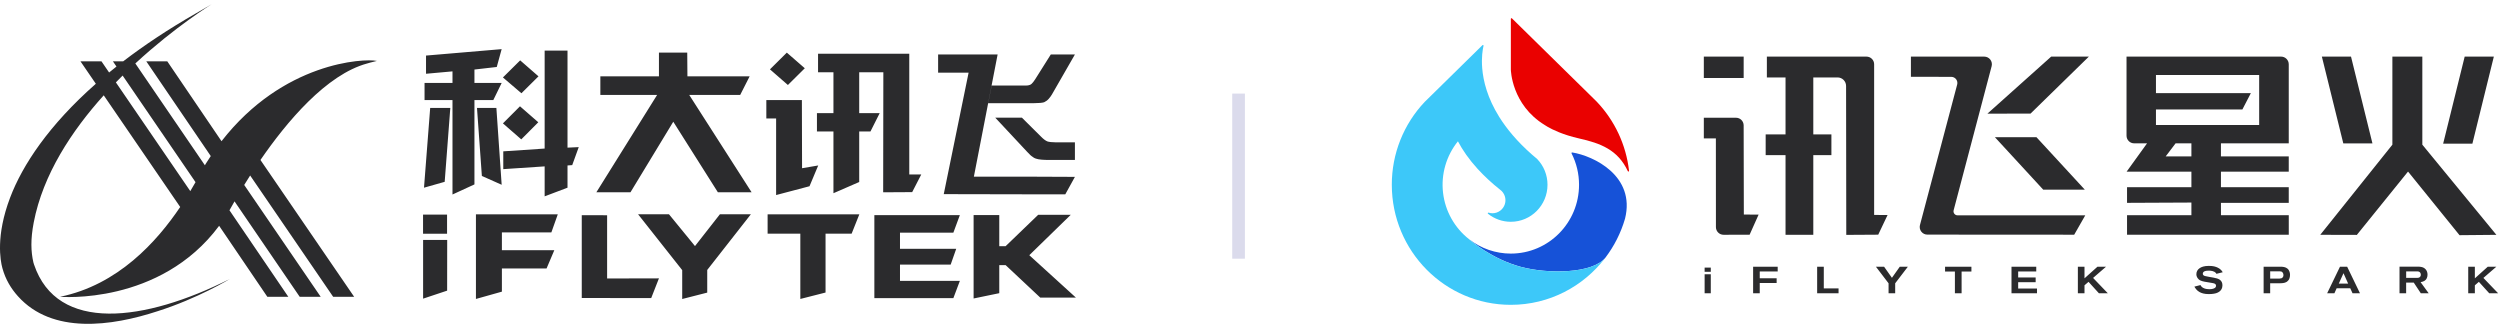 <?xml version="1.0" encoding="UTF-8"?>
<svg width="206px" height="27px" viewBox="0 0 206 27" version="1.1" xmlns="http://www.w3.org/2000/svg" xmlns:xlink="http://www.w3.org/1999/xlink">
    <!-- Generator: Sketch 63.1 (92452) - https://sketch.com -->
    <title>编组 19</title>
    <desc>Created with Sketch.</desc>
    <g id="页面-1" stroke="none" stroke-width="1" fill="none" fill-rule="evenodd">
        <g id="注册申请号" transform="translate(-84, -125)">
            <g id="编组-19" transform="translate(84, 125.35)">
                <g id="编组-18" transform="translate(114.685, 1.149)" fill-rule="nonzero">
                    <path d="M67.321,20.41 C67.691,20.41 67.889,20.476 68.045,20.549 C68.147,20.594 68.24,20.657 68.318,20.736 C68.377,20.794 68.427,20.861 68.467,20.934 L68.467,20.934 L67.949,21.064 C67.935,21.038 67.919,21.014 67.9,20.993 C67.764,20.836 67.509,20.801 67.317,20.801 C67.256,20.801 67.195,20.805 67.134,20.813 C67.116,20.816 66.826,20.839 66.826,21.055 C66.826,21.166 66.905,21.213 67.001,21.244 C67.155,21.29 67.546,21.346 67.705,21.377 C67.806,21.392 67.905,21.415 68.002,21.446 C68.128,21.488 68.446,21.601 68.444,22.007 C68.444,22.205 68.371,22.518 67.925,22.661 C67.807,22.694 67.686,22.715 67.564,22.724 C67.485,22.731 67.408,22.735 67.33,22.735 C66.94,22.735 66.723,22.654 66.567,22.571 C66.515,22.541 66.464,22.508 66.415,22.471 C66.326,22.397 66.249,22.309 66.186,22.211 C66.167,22.181 66.149,22.15 66.134,22.118 L66.134,22.118 L66.633,21.99 C66.763,22.263 67.099,22.332 67.366,22.332 C67.387,22.332 67.664,22.336 67.813,22.232 C67.876,22.191 67.916,22.121 67.917,22.044 C67.919,21.987 67.893,21.933 67.847,21.899 C67.777,21.845 67.636,21.823 67.438,21.792 C67.037,21.728 66.818,21.699 66.642,21.616 C66.432,21.528 66.296,21.323 66.296,21.096 C66.294,20.895 66.394,20.708 66.563,20.6 C66.704,20.503 66.93,20.41 67.321,20.41 Z M89.243,20.479 L89.243,21.436 L90.307,20.479 L91.013,20.479 L89.947,21.402 L91.161,22.666 L90.428,22.666 L89.574,21.724 L89.243,22.01 L89.243,22.666 L88.697,22.666 L88.697,20.479 L89.243,20.479 Z M78.721,20.479 L79.777,22.666 L79.164,22.666 L78.977,22.254 L77.855,22.254 L77.67,22.666 L77.072,22.666 L78.129,20.479 L78.721,20.479 Z M26.284,21.099 L26.284,22.666 L25.776,22.666 L25.776,21.099 L26.284,21.099 Z M31.797,20.479 L31.797,20.871 L30.318,20.87 L30.318,21.428 L31.71,21.428 L31.71,21.819 L30.318,21.819 L30.318,22.666 L29.772,22.666 L29.772,20.479 L31.797,20.479 Z M35.596,20.479 L35.596,22.263 L36.812,22.263 L36.812,22.666 L35.048,22.666 L35.048,20.479 L35.596,20.479 Z M40.564,20.479 L41.21,21.393 L41.857,20.479 L42.523,20.479 L41.478,21.845 L41.478,22.666 L40.933,22.666 L40.933,21.845 L39.891,20.479 L40.564,20.479 Z M47.76,20.479 L47.76,20.878 L46.951,20.878 L46.951,22.666 L46.399,22.666 L46.399,20.878 L45.588,20.878 L45.588,20.479 L47.76,20.479 Z M53.102,20.479 L53.102,20.871 L51.612,20.871 L51.612,21.366 L53.053,21.366 L53.053,21.755 L51.612,21.755 L51.612,22.276 L53.164,22.276 L53.164,22.666 L51.063,22.666 L51.063,20.479 L53.102,20.479 Z M57.077,20.479 L57.077,21.436 L58.145,20.479 L58.851,20.479 L57.785,21.402 L58.999,22.666 L58.265,22.666 L57.41,21.724 L57.077,22.01 L57.077,22.666 L56.531,22.666 L56.531,20.479 L57.077,20.479 Z M73.273,20.48 L73.357,20.482 C73.583,20.497 73.797,20.565 73.918,20.774 C73.984,20.893 74.016,21.027 74.013,21.162 C74.014,21.27 73.993,21.377 73.951,21.477 C73.932,21.526 73.903,21.571 73.867,21.609 C73.826,21.658 73.778,21.699 73.725,21.734 C73.554,21.836 73.33,21.841 73.139,21.841 L73.139,21.841 L72.377,21.841 L72.377,22.666 L71.837,22.666 L71.837,20.479 L73.273,20.48 L73.273,20.48 Z M84.665,20.477 C84.747,20.482 84.828,20.495 84.906,20.516 C85.187,20.602 85.343,20.842 85.343,21.131 C85.345,21.231 85.324,21.329 85.284,21.419 C85.184,21.642 84.998,21.71 84.772,21.75 L84.772,21.75 L85.438,22.666 L84.79,22.666 L84.208,21.786 L83.581,21.786 L83.581,22.664 L83.035,22.664 L83.035,20.477 Z M78.419,21.012 L78.032,21.868 L78.801,21.868 L78.419,21.012 Z M73.146,20.857 L72.378,20.857 L72.378,21.457 L73.14,21.457 C73.199,21.454 73.259,21.444 73.316,21.428 C73.418,21.381 73.479,21.274 73.469,21.162 C73.469,21.117 73.459,20.928 73.282,20.871 C73.238,20.859 73.192,20.854 73.146,20.857 L73.146,20.857 Z M84.446,20.862 L83.583,20.862 L83.583,21.397 L84.528,21.396 L84.528,21.396 L84.596,21.388 C84.714,21.366 84.797,21.259 84.79,21.138 C84.79,21.081 84.775,21.024 84.746,20.975 C84.678,20.867 84.559,20.862 84.446,20.862 L84.446,20.862 Z M26.284,20.552 L26.284,20.899 L25.776,20.899 L25.776,20.552 L26.284,20.552 Z M84.915,3.166 L84.915,10.423 L91.017,17.852 L87.98,17.88 L83.737,12.638 L79.519,17.857 L76.505,17.849 L82.447,10.423 L82.447,3.166 L84.915,3.166 Z M39.115,3.166 C39.282,3.166 39.442,3.233 39.56,3.351 C39.679,3.469 39.745,3.63 39.744,3.797 L39.744,16.212 L40.85,16.219 L40.081,17.839 L37.448,17.855 L37.432,5.583 C37.432,5.195 37.117,4.881 36.729,4.882 L34.731,4.882 L34.731,9.576 L36.223,9.576 L36.223,11.284 L34.731,11.284 L34.731,17.849 L32.443,17.849 L32.443,11.284 L30.806,11.284 L30.806,9.576 L32.443,9.576 L32.443,4.882 L30.905,4.882 L30.905,3.166 L39.115,3.166 Z M28.362,8.203 C28.709,8.203 28.991,8.484 28.992,8.831 L29.007,16.178 L30.224,16.186 L29.483,17.841 L27.339,17.847 C27.172,17.847 27.011,17.781 26.892,17.663 C26.774,17.545 26.707,17.384 26.707,17.217 L26.703,9.906 L25.71,9.906 L25.71,8.203 L28.362,8.203 Z M48.817,3.166 C49.012,3.166 49.197,3.256 49.316,3.411 C49.435,3.566 49.476,3.768 49.426,3.956 L49.426,3.956 L46.295,15.826 C46.268,15.926 46.289,16.032 46.352,16.114 C46.415,16.196 46.512,16.244 46.615,16.245 L46.615,16.245 L57.141,16.245 L56.229,17.841 L44.128,17.833 C43.933,17.833 43.749,17.742 43.63,17.587 C43.51,17.433 43.47,17.231 43.52,17.043 L43.52,17.043 L46.587,5.464 C46.627,5.314 46.594,5.154 46.499,5.031 C46.405,4.907 46.258,4.835 46.103,4.834 L46.103,4.834 L42.774,4.828 L42.774,3.166 Z M73.278,3.166 C73.626,3.167 73.907,3.449 73.908,3.797 L73.908,3.797 L73.908,10.312 L68.321,10.312 L68.321,11.39 L73.908,11.39 L73.908,12.649 L68.321,12.649 L68.321,13.924 L73.908,13.924 L73.908,15.217 L68.321,15.217 L68.323,16.236 L73.91,16.236 L73.91,17.841 L60.583,17.841 L60.583,16.236 L65.887,16.236 L65.887,15.191 L60.583,15.216 L60.583,13.924 L65.887,13.924 L65.887,12.649 L60.546,12.649 L62.232,10.312 L61.17,10.312 C61.003,10.312 60.842,10.245 60.724,10.126 C60.606,10.007 60.54,9.846 60.541,9.679 L60.541,9.679 L60.541,3.166 Z M53.118,9.805 L57.106,14.132 L53.679,14.132 L49.694,9.805 L53.118,9.805 Z M65.887,10.312 L64.584,10.312 L63.766,11.39 L65.887,11.39 L65.887,10.312 Z M90.807,3.166 L89.039,10.34 L86.63,10.34 L88.405,3.166 L90.807,3.166 Z M79.038,3.166 L80.804,10.315 L78.403,10.315 L76.637,3.166 L79.038,3.166 Z M71.47,4.679 L62.966,4.679 L62.966,6.174 L70.786,6.174 L70.086,7.523 L62.966,7.523 L62.966,8.799 L71.47,8.799 L71.47,4.679 Z M54.332,3.166 L57.436,3.167 L52.632,7.86 L49.077,7.868 L54.332,3.166 Z M28.993,3.166 L28.993,4.926 L25.71,4.926 L25.71,3.166 L28.993,3.166 Z" id="形状结合" fill="#2B2B2D"></path>
                    <g id="编组-17">
                        <path d="M19.216,16.525 L19.216,16.525 C18.878,17.684 18.33,18.771 17.6,19.732 L17.597,19.737 C16.52,21.073 12.829,21.083 10.627,20.487 C8.236,19.842 6.508,18.333 6.384,18.222 C7.362,18.984 8.567,19.397 9.806,19.397 C12.911,19.397 15.428,16.857 15.428,13.726 C15.429,12.827 15.218,11.941 14.811,11.14 C14.801,11.122 14.803,11.101 14.814,11.084 C14.826,11.068 14.846,11.06 14.866,11.063 C16.605,11.338 20.106,12.99 19.216,16.525 Z" id="路径" fill="#1652D8"></path>
                        <path d="M19.549,12.576 C19.552,12.602 19.536,12.627 19.51,12.634 C19.485,12.641 19.459,12.629 19.448,12.605 C18.622,10.827 17.172,10.301 15.429,9.909 C14.105,9.611 13.238,9.179 12.855,8.96 C12.773,8.906 12.69,8.855 12.606,8.806 L12.606,8.806 C9.851,7.129 9.809,4.237 9.809,4.237 L9.809,0.053 C9.809,0.031 9.822,0.012 9.842,0.004 C9.861,-0.004 9.884,0 9.899,0.015 L16.402,6.402 L16.402,6.402 L16.884,6.877 C18.369,8.437 19.304,10.437 19.549,12.576 L19.549,12.576 Z" id="路径" fill="#EA0100"></path>
                        <path d="M17.596,19.738 C15.804,22.097 12.981,23.619 9.807,23.619 C4.391,23.619 1.70629113e-14,19.191 1.70629113e-14,13.726 C-0.005,11.179 0.97,8.729 2.724,6.883 L3.219,6.398 L3.219,6.398 L7.469,2.223 C7.485,2.207 7.511,2.203 7.532,2.214 C7.553,2.226 7.563,2.25 7.558,2.273 C7.487,2.573 7.376,3.227 7.449,4.122 C7.534,5.181 7.878,6.579 8.852,8.137 C9.464,9.116 10.325,10.158 11.528,11.219 C11.672,11.346 11.821,11.474 11.975,11.601 L11.975,11.601 C12.525,12.171 12.831,12.933 12.829,13.726 C12.829,15.41 11.475,16.776 9.806,16.776 C9.122,16.776 8.458,16.543 7.926,16.115 C7.906,16.098 7.901,16.07 7.913,16.048 C7.925,16.026 7.951,16.015 7.976,16.023 C8.081,16.057 8.191,16.075 8.302,16.074 C8.768,16.069 9.177,15.765 9.316,15.32 C9.455,14.876 9.292,14.393 8.912,14.123 L8.912,14.123 C8.255,13.605 7.64,13.035 7.074,12.42 C6.358,11.635 5.831,10.871 5.448,10.144 C4.489,11.333 4.047,12.858 4.221,14.376 C4.395,15.894 5.171,17.278 6.375,18.219 L6.382,18.225 C6.506,18.338 8.234,19.845 10.625,20.49 C12.828,21.084 16.52,21.074 17.596,19.738 Z" id="路径" fill="#3DC8F9"></path>
                    </g>
                </g>
                <line x1="102.057" y1="7.362" x2="102.057" y2="20.965" id="路径-8" stroke-opacity="0.203" stroke="#4C4CA1" stroke-width="1.045"></line>
                <path d="M17.44,-9.46709378e-14 C17.44,-9.46709378e-14 14.452,1.829 11.151,4.878 L16.883,13.269 C16.914,13.214 16.943,13.165 16.969,13.122 C17.1,12.912 17.234,12.711 17.367,12.51 L17.367,12.51 L12.054,4.703 L13.784,4.703 L18.253,11.285 C23.324,4.769 29.964,4.448 31.056,4.67 C30.379,4.833 30.557,4.8 30.275,4.875 C26.889,5.782 23.611,9.707 21.461,12.832 L21.461,12.832 L29.182,24.105 L27.452,24.105 L20.612,14.11 C20.437,14.384 20.274,14.645 20.123,14.89 L20.123,14.89 L26.425,24.105 L24.695,24.105 L19.324,16.242 C19.253,16.367 19.189,16.481 19.138,16.574 C19.063,16.712 18.985,16.845 18.908,16.977 L18.908,16.977 L23.757,24.105 L22.028,24.105 L18.057,18.256 C13.181,24.821 4.944,24.105 4.944,24.105 C9.73,23.128 12.929,19.552 14.848,16.706 L14.848,16.706 L8.548,7.504 C5.92,10.423 3.538,14.021 2.778,17.985 C2.51,19.391 2.548,20.378 2.751,21.273 C2.764,21.333 2.786,21.391 2.805,21.449 C4.714,27.108 11.921,26.174 18.951,22.631 C18.951,22.631 16.304,24.243 12.983,25.294 C9.188,26.536 4.31,27.219 1.479,24.061 C0.921,23.44 0.454,22.687 0.196,21.74 C0.027,21.119 -0.359,19.079 0.835,15.931 C1.854,13.244 4.029,9.962 7.897,6.553 L6.63,4.703 L8.361,4.703 L8.99,5.624 C9.189,5.461 9.391,5.298 9.598,5.134 L9.303,4.703 L10.153,4.702 C11.884,3.377 13.88,2.046 16.173,0.734 C16.586,0.489 17.007,0.243 17.44,-9.46709378e-14 Z M55.122,17.304 L57.267,19.927 L59.322,17.304 L61.873,17.304 L58.276,21.894 L58.276,23.761 L56.214,24.288 L56.214,21.908 L52.576,17.304 L55.122,17.304 Z M45.962,17.309 L45.433,18.798 L41.356,18.798 L41.356,20.265 L45.676,20.265 L45.037,21.769 L41.356,21.769 L41.356,23.682 L39.217,24.284 L39.217,17.309 L45.962,17.309 Z M70.81,17.309 L70.175,18.903 L68.025,18.903 L68.025,23.755 L65.947,24.284 L65.947,18.903 L63.251,18.903 L63.251,17.309 L70.81,17.309 Z M36.849,19.423 L36.844,23.599 L34.864,24.259 L34.864,19.423 L36.849,19.423 Z M88.234,17.347 L84.814,20.678 L88.653,24.171 L85.716,24.171 L82.863,21.495 L82.34,21.495 L82.34,23.808 L80.225,24.245 L80.225,17.37 L82.34,17.37 L82.34,19.935 L82.863,19.935 L85.549,17.347 L88.234,17.347 Z M79.092,17.375 L78.557,18.821 L74.159,18.821 L74.159,20.152 L78.792,20.152 L78.335,21.454 L74.159,21.454 L74.159,22.796 L79.092,22.796 L78.557,24.216 L72.047,24.216 L72.047,17.375 L79.092,17.375 Z M47.937,17.381 L50.026,17.386 L50.026,22.597 L54.296,22.587 L53.659,24.211 L47.937,24.206 L47.937,17.381 Z M36.838,17.332 L36.838,18.908 L34.859,18.908 L34.859,17.332 L36.838,17.332 Z M46.763,3.82 L46.763,11.816 L47.688,11.772 L47.151,13.255 L46.763,13.284 L46.763,15.116 L44.879,15.829 L44.879,13.36 L41.47,13.587 L41.47,12.12 L44.879,11.891 L44.879,3.82 L46.763,3.82 Z M66.075,7.895 L66.09,13.512 L67.421,13.284 L66.703,14.996 L63.952,15.722 L63.952,9.409 L63.146,9.409 L63.146,7.895 L66.075,7.895 Z M41.336,3.699 L40.933,5.169 L39.094,5.38 L39.094,6.486 L41.336,6.486 L40.649,7.895 L39.094,7.895 L39.094,14.845 L37.285,15.677 L37.285,7.895 L34.983,7.895 L34.983,6.486 L37.285,6.486 L37.285,5.531 L35.104,5.728 L35.104,4.229 L41.336,3.699 Z M82.204,4.139 L80.247,14.208 L85,14.208 L88.573,14.224 L87.78,15.662 L85,15.662 L77.765,15.647 L79.813,5.637 L77.301,5.637 L77.301,4.139 L82.204,4.139 Z M74.924,4.078 L74.924,14.027 L75.912,14.027 L75.164,15.481 L72.773,15.495 L72.788,5.607 L70.799,5.607 L70.799,8.97 L72.488,8.97 L71.726,10.484 L70.799,10.484 L70.799,14.647 L68.676,15.571 L68.676,10.484 L67.316,10.484 L67.316,8.97 L68.676,8.97 L68.676,5.607 L67.407,5.607 L67.407,4.078 L74.924,4.078 Z M56.628,3.986 L56.644,5.941 L61.77,5.941 L60.993,7.47 L56.791,7.47 L61.933,15.495 L59.154,15.495 L55.478,9.681 L51.95,15.495 L49.139,15.495 L54.148,7.47 L49.469,7.47 L49.469,5.941 L54.297,5.941 L54.297,3.986 L56.628,3.986 Z M10.105,5.876 C9.92,6.059 9.733,6.247 9.548,6.438 L15.68,15.399 C15.836,15.138 15.98,14.891 16.111,14.66 L16.111,14.66 Z M37.105,8.544 L36.642,14.632 L34.938,15.116 L35.447,8.544 L37.105,8.544 Z M40.902,8.545 L41.337,14.875 L39.706,14.148 L39.304,8.545 L40.902,8.545 Z M84.209,9.348 L85,10.135 L85.778,10.907 C85.971,11.104 86.15,11.24 86.299,11.301 C86.435,11.347 86.675,11.378 86.987,11.378 L88.573,11.378 L88.573,12.831 L86.508,12.831 C85.957,12.831 85.584,12.8 85.374,12.724 C85.254,12.694 85.135,12.618 85,12.512 L84.911,12.439 C84.821,12.359 84.727,12.262 84.626,12.149 L84.626,12.149 L82.01,9.348 L84.209,9.348 Z M42.846,8.409 L44.355,9.725 L42.952,11.134 L41.441,9.817 L42.846,8.409 Z M88.573,4.139 L86.675,7.44 C86.616,7.546 86.525,7.666 86.407,7.802 C86.299,7.924 86.165,8.015 86.033,8.076 C85.882,8.121 85.613,8.151 85.225,8.151 L81.428,8.151 L81.712,6.698 L84.536,6.698 C84.715,6.698 84.835,6.667 84.94,6.607 C84.956,6.592 84.984,6.577 85,6.562 L85,6.562 C85.089,6.486 85.179,6.365 85.299,6.183 L86.586,4.139 L88.573,4.139 Z M42.862,4.624 L44.371,5.94 L42.965,7.334 L41.441,6.032 L42.862,4.624 Z M64.834,3.986 L66.315,5.274 L64.923,6.653 L63.444,5.365 L64.834,3.986 Z" id="形状结合" fill="#2B2B2D" fill-rule="nonzero"></path>
            </g>
        </g>
    </g>
</svg>